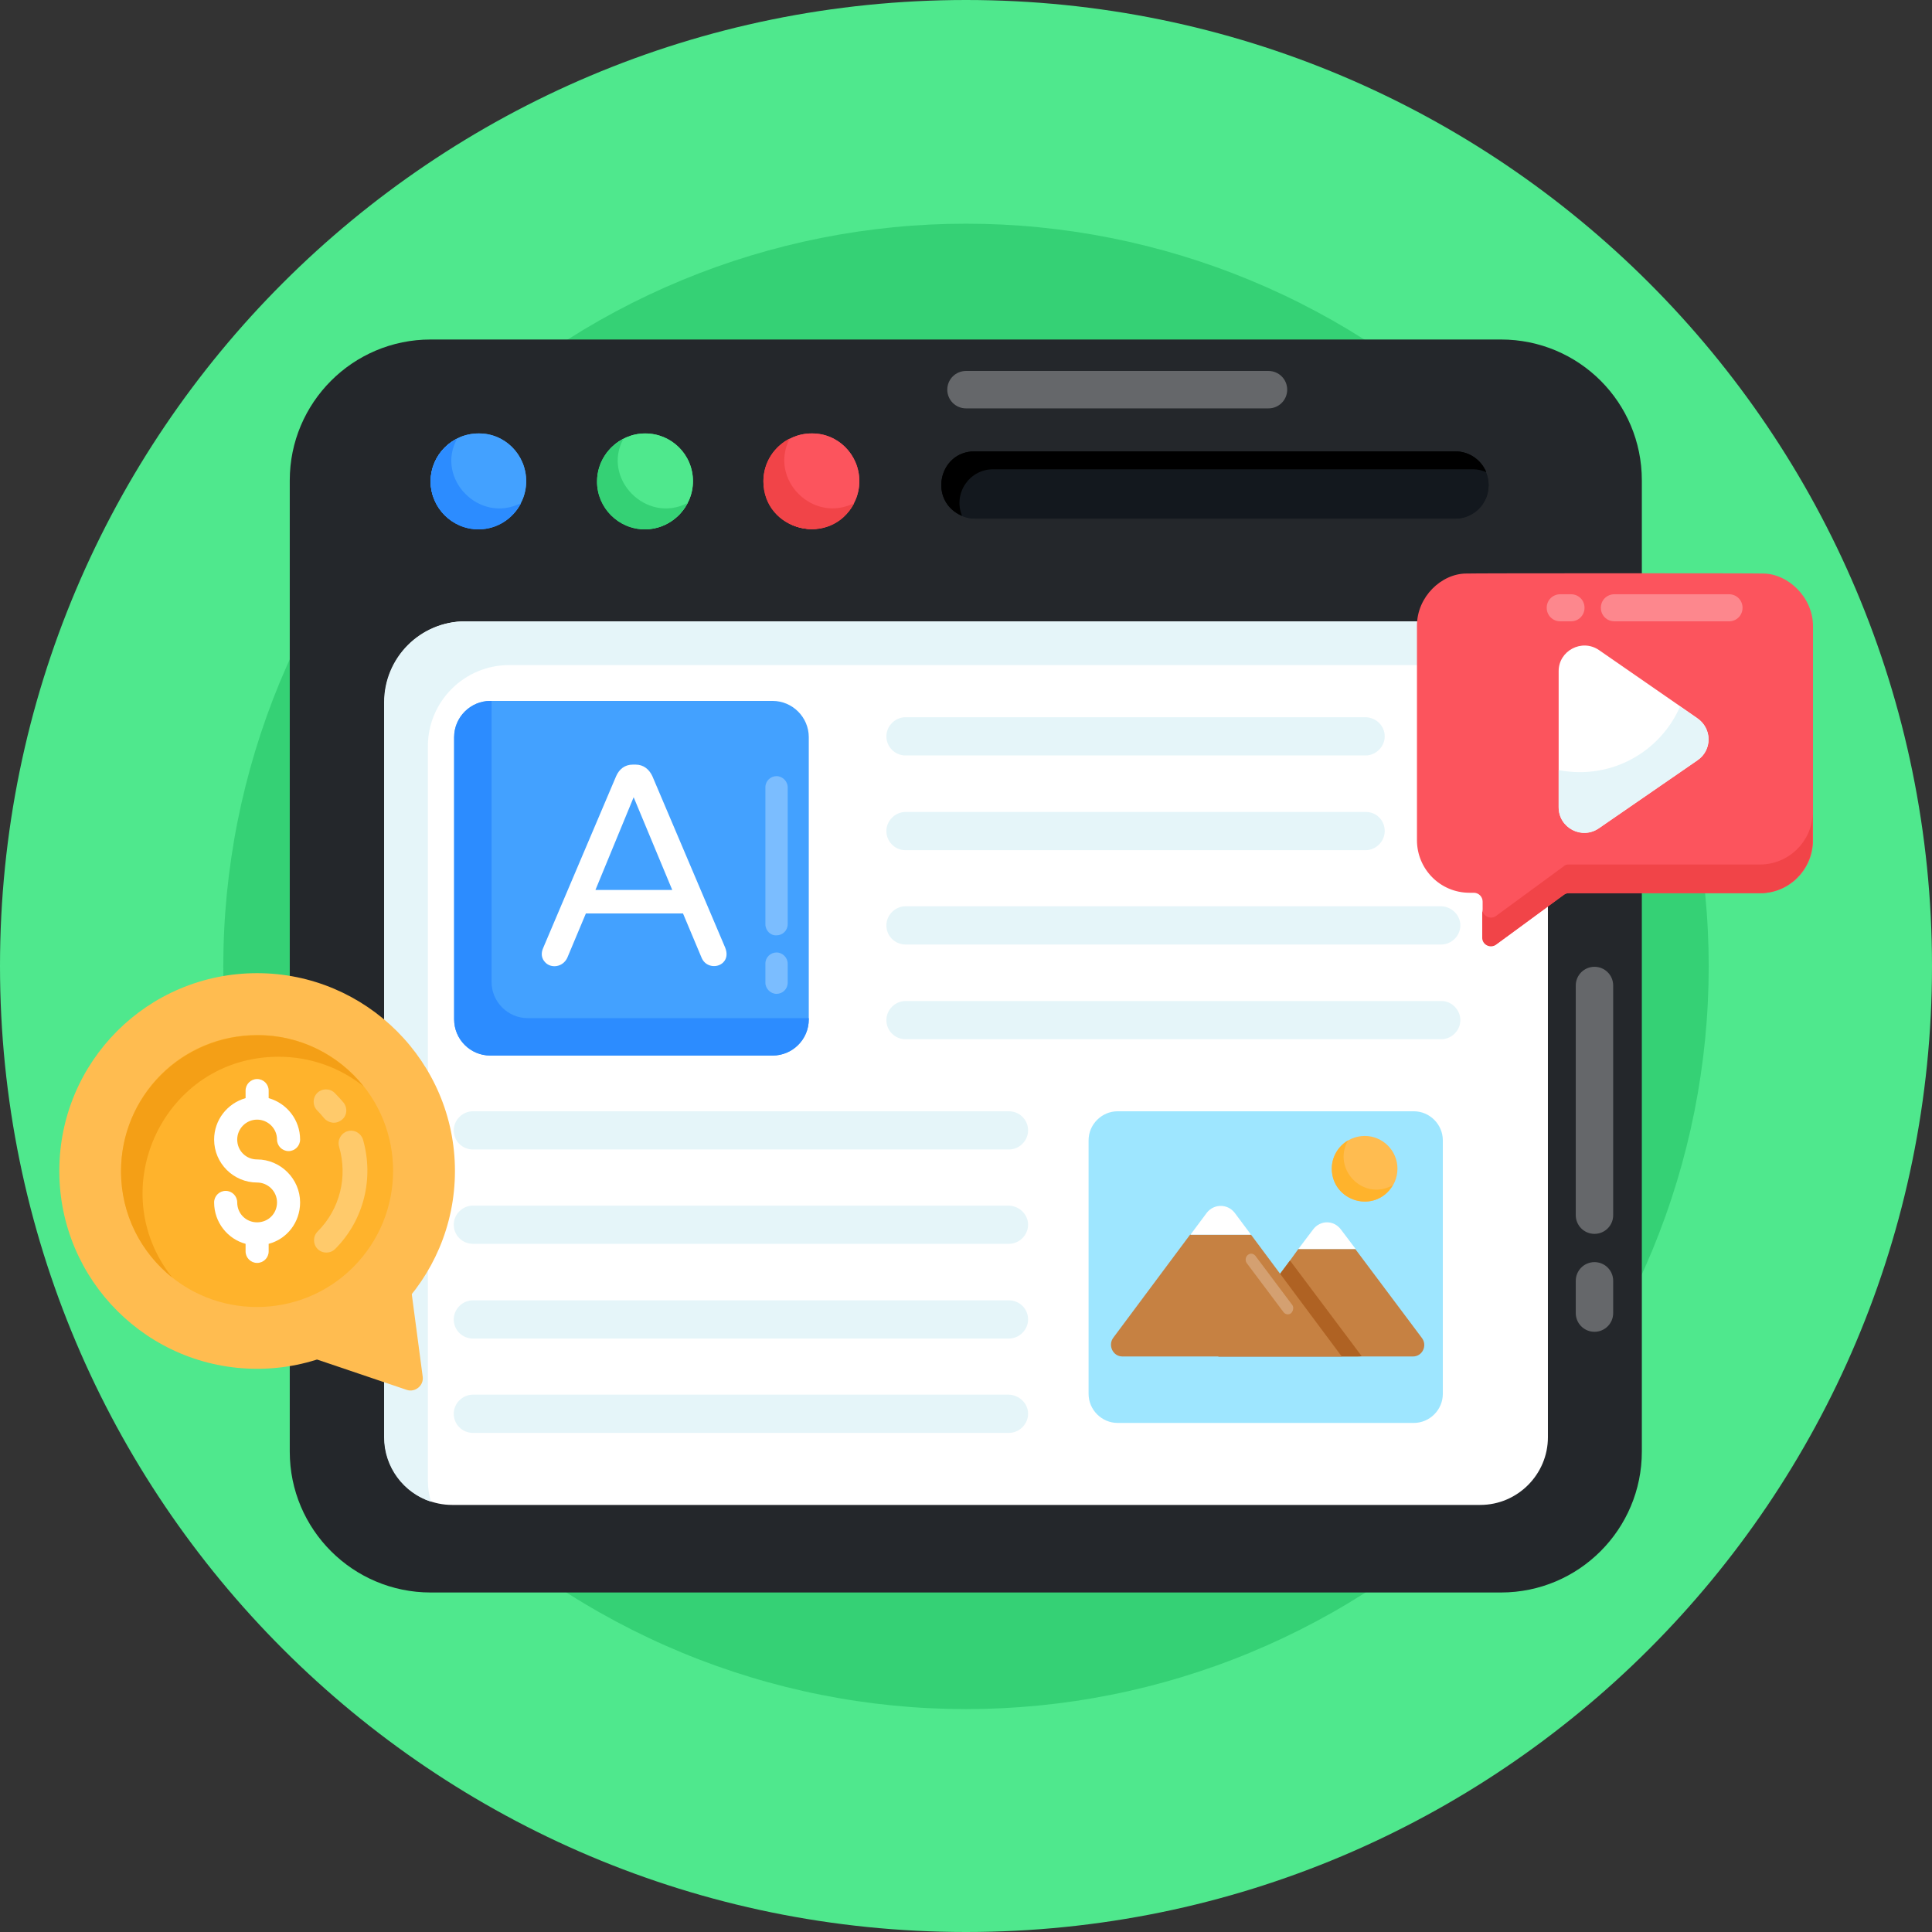 <?xml version="1.0" encoding="UTF-8"?> <svg xmlns="http://www.w3.org/2000/svg" xmlns:xlink="http://www.w3.org/1999/xlink" width="500" zoomAndPan="magnify" viewBox="0 0 375 375" height="500" preserveAspectRatio="xMidYMid meet" version="1.0"><rect x="0" y="0" width="375" height="375" fill="#333333" stroke="none"/><defs><filter x="0%" y="0%" width="100%" height="100%" id="48fa8341f0"><feColorMatrix values="0 0 0 0 1 0 0 0 0 1 0 0 0 0 1 0 0 0 1 0" color-interpolation-filters="sRGB"></feColorMatrix></filter><mask id="0315b846f1"><g filter="url(#48fa8341f0)"><rect x="-37.5" width="450" fill="#000000" y="-37.5" height="450" fill-opacity="0.498"></rect></g></mask><clipPath id="9fdb625dcf"><path d="M 0.441 0.121 L 10.762 0.121 L 10.762 12.602 L 0.441 12.602 Z M 0.441 0.121 " clip-rule="nonzero"></path></clipPath><clipPath id="1314c60e0c"><rect x="0" width="11" y="0" height="13"></rect></clipPath><mask id="35952343e9"><g filter="url(#48fa8341f0)"><rect x="-37.5" width="450" fill="#000000" y="-37.5" height="450" fill-opacity="0.298"></rect></g></mask><clipPath id="00c240d4e2"><rect x="0" width="41" y="0" height="8"></rect></clipPath><mask id="87cce1b820"><g filter="url(#48fa8341f0)"><rect x="-37.5" width="450" fill="#000000" y="-37.5" height="450" fill-opacity="0.298"></rect></g></mask><clipPath id="5f7379188c"><path d="M 0.719 8 L 11.762 8 L 11.762 32.359 L 0.719 32.359 Z M 0.719 8 " clip-rule="nonzero"></path></clipPath><clipPath id="eeb3606100"><path d="M 0.719 0.441 L 8 0.441 L 8 7 L 0.719 7 Z M 0.719 0.441 " clip-rule="nonzero"></path></clipPath><clipPath id="41dd825ef8"><rect x="0" width="12" y="0" height="33"></rect></clipPath></defs><path fill="#4fe88d" d="M 375 187.5 C 375 291.102 291.023 375 187.5 375 C 83.977 375 0 291.102 0 187.5 C 0 83.898 83.977 0 187.5 0 C 291.023 0 375 83.898 375 187.5 Z M 375 187.5 " fill-opacity="1" fill-rule="nonzero"></path><path fill="#35d175" d="M 331.66 187.578 C 331.66 189.938 331.602 192.293 331.484 194.652 C 331.371 197.008 331.195 199.359 330.965 201.707 C 330.734 204.055 330.445 206.395 330.098 208.73 C 329.754 211.062 329.352 213.387 328.891 215.703 C 328.43 218.016 327.914 220.316 327.34 222.605 C 326.766 224.895 326.137 227.168 325.453 229.426 C 324.766 231.684 324.027 233.922 323.23 236.145 C 322.438 238.363 321.59 240.566 320.688 242.746 C 319.781 244.926 318.828 247.082 317.82 249.215 C 316.809 251.348 315.75 253.453 314.637 255.535 C 313.523 257.613 312.363 259.668 311.148 261.691 C 309.938 263.715 308.676 265.707 307.363 267.668 C 306.055 269.629 304.695 271.559 303.289 273.453 C 301.883 275.348 300.434 277.207 298.938 279.031 C 297.441 280.855 295.898 282.641 294.316 284.391 C 292.73 286.137 291.105 287.844 289.438 289.512 C 287.77 291.18 286.059 292.809 284.312 294.391 C 282.562 295.977 280.777 297.516 278.953 299.016 C 277.129 300.512 275.27 301.961 273.375 303.367 C 271.48 304.773 269.551 306.129 267.59 307.441 C 265.629 308.754 263.637 310.016 261.613 311.227 C 259.59 312.441 257.535 313.602 255.457 314.715 C 253.375 315.828 251.27 316.887 249.137 317.895 C 247.004 318.906 244.848 319.859 242.668 320.762 C 240.488 321.668 238.289 322.516 236.066 323.309 C 233.844 324.105 231.605 324.844 229.348 325.527 C 227.09 326.215 224.816 326.844 222.527 327.418 C 220.238 327.988 217.938 328.508 215.625 328.965 C 213.309 329.426 210.984 329.832 208.652 330.176 C 206.32 330.523 203.977 330.812 201.629 331.043 C 199.281 331.273 196.93 331.445 194.574 331.562 C 192.219 331.68 189.859 331.738 187.5 331.738 C 185.141 331.738 182.781 331.68 180.426 331.562 C 178.07 331.449 175.719 331.273 173.371 331.043 C 171.023 330.812 168.68 330.523 166.348 330.176 C 164.012 329.832 161.691 329.426 159.375 328.965 C 157.062 328.508 154.762 327.988 152.473 327.418 C 150.184 326.844 147.91 326.215 145.652 325.527 C 143.395 324.844 141.156 324.105 138.934 323.309 C 136.711 322.516 134.512 321.668 132.332 320.762 C 130.152 319.859 127.996 318.906 125.863 317.895 C 123.73 316.887 121.625 315.828 119.543 314.715 C 117.465 313.602 115.41 312.441 113.387 311.227 C 111.363 310.016 109.371 308.754 107.41 307.441 C 105.449 306.129 103.52 304.773 101.625 303.367 C 99.73 301.961 97.871 300.512 96.047 299.016 C 94.223 297.516 92.438 295.977 90.688 294.391 C 88.941 292.809 87.23 291.18 85.562 289.512 C 83.895 287.844 82.27 286.137 80.684 284.391 C 79.102 282.641 77.559 280.855 76.062 279.031 C 74.566 277.207 73.117 275.348 71.711 273.453 C 70.305 271.559 68.945 269.629 67.637 267.668 C 66.324 265.707 65.062 263.715 63.852 261.691 C 62.637 259.668 61.477 257.613 60.363 255.535 C 59.25 253.453 58.191 251.348 57.18 249.215 C 56.172 247.082 55.219 244.926 54.312 242.746 C 53.41 240.566 52.562 238.363 51.766 236.145 C 50.973 233.922 50.234 231.684 49.547 229.426 C 48.863 227.168 48.234 224.895 47.66 222.605 C 47.086 220.316 46.57 218.016 46.109 215.703 C 45.648 213.387 45.246 211.062 44.902 208.73 C 44.555 206.395 44.266 204.055 44.035 201.707 C 43.805 199.359 43.629 197.008 43.516 194.652 C 43.398 192.293 43.34 189.938 43.34 187.578 C 43.34 185.219 43.398 182.859 43.516 180.504 C 43.629 178.148 43.805 175.797 44.035 173.445 C 44.266 171.098 44.555 168.758 44.902 166.426 C 45.246 164.09 45.648 161.766 46.109 159.453 C 46.57 157.141 47.086 154.84 47.66 152.551 C 48.234 150.262 48.863 147.988 49.547 145.73 C 50.234 143.473 50.973 141.234 51.766 139.012 C 52.562 136.789 53.41 134.59 54.312 132.41 C 55.219 130.23 56.172 128.074 57.18 125.941 C 58.191 123.809 59.25 121.703 60.363 119.621 C 61.477 117.539 62.637 115.488 63.852 113.465 C 65.062 111.441 66.324 109.449 67.637 107.488 C 68.945 105.523 70.305 103.598 71.711 101.703 C 73.117 99.805 74.566 97.945 76.062 96.125 C 77.559 94.301 79.102 92.516 80.684 90.766 C 82.27 89.016 83.895 87.309 85.562 85.641 C 87.23 83.973 88.941 82.348 90.688 80.762 C 92.438 79.18 94.223 77.637 96.047 76.141 C 97.871 74.645 99.73 73.191 101.625 71.789 C 103.52 70.383 105.449 69.023 107.41 67.715 C 109.371 66.402 111.363 65.141 113.387 63.926 C 115.41 62.715 117.465 61.551 119.543 60.441 C 121.625 59.328 123.73 58.266 125.863 57.258 C 127.996 56.25 130.152 55.293 132.332 54.391 C 134.512 53.488 136.711 52.641 138.934 51.844 C 141.156 51.051 143.395 50.309 145.652 49.625 C 147.91 48.941 150.184 48.312 152.473 47.738 C 154.762 47.164 157.062 46.648 159.375 46.188 C 161.691 45.727 164.012 45.324 166.348 44.977 C 168.68 44.633 171.023 44.344 173.371 44.113 C 175.719 43.879 178.07 43.707 180.426 43.59 C 182.781 43.477 185.141 43.418 187.5 43.418 C 189.859 43.418 192.219 43.477 194.574 43.59 C 196.93 43.707 199.281 43.879 201.629 44.113 C 203.977 44.344 206.32 44.633 208.652 44.977 C 210.984 45.324 213.309 45.727 215.625 46.188 C 217.938 46.648 220.238 47.164 222.527 47.738 C 224.816 48.312 227.09 48.941 229.348 49.625 C 231.605 50.309 233.844 51.051 236.066 51.844 C 238.289 52.641 240.488 53.488 242.668 54.391 C 244.848 55.293 247.004 56.25 249.137 57.258 C 251.27 58.266 253.375 59.328 255.457 60.441 C 257.535 61.551 259.59 62.715 261.613 63.926 C 263.637 65.141 265.629 66.402 267.59 67.715 C 269.551 69.023 271.48 70.383 273.375 71.789 C 275.27 73.191 277.129 74.645 278.953 76.141 C 280.777 77.637 282.562 79.18 284.312 80.762 C 286.059 82.348 287.77 83.973 289.438 85.641 C 291.105 87.309 292.73 89.016 294.316 90.766 C 295.898 92.516 297.441 94.301 298.938 96.125 C 300.434 97.945 301.883 99.805 303.289 101.703 C 304.695 103.598 306.055 105.523 307.363 107.488 C 308.676 109.449 309.938 111.441 311.148 113.465 C 312.363 115.488 313.523 117.539 314.637 119.621 C 315.75 121.703 316.809 123.809 317.82 125.941 C 318.828 128.074 319.781 130.23 320.688 132.41 C 321.59 134.59 322.438 136.789 323.23 139.012 C 324.027 141.234 324.766 143.473 325.453 145.73 C 326.137 147.988 326.766 150.262 327.34 152.551 C 327.914 154.84 328.43 157.141 328.891 159.453 C 329.352 161.766 329.754 164.09 330.098 166.426 C 330.445 168.758 330.734 171.098 330.965 173.445 C 331.195 175.797 331.371 178.148 331.484 180.504 C 331.602 182.859 331.66 185.219 331.66 187.578 Z M 331.66 187.578 " fill-opacity="1" fill-rule="nonzero"></path><path fill="#24272b" d="M 318.68 93.246 L 318.68 281.754 C 318.68 296.816 306.473 309.102 291.332 309.102 L 83.59 309.102 C 68.527 309.102 56.242 296.895 56.242 281.754 L 56.242 93.246 C 56.242 78.184 68.449 65.898 83.59 65.898 L 291.332 65.898 C 306.473 65.898 318.68 78.105 318.68 93.246 Z M 318.68 93.246 " fill-opacity="1" fill-rule="nonzero"></path><path fill="#ffffff" d="M 300.449 136.355 L 300.449 278.973 C 300.449 286.156 294.578 292.105 287.316 292.105 L 87.762 292.105 C 80.5 292.105 74.629 286.156 74.629 278.973 L 74.629 136.355 C 74.629 127.625 81.66 120.598 90.391 120.598 L 284.688 120.598 C 293.34 120.598 300.449 127.625 300.449 136.355 " fill-opacity="1" fill-rule="nonzero"></path><path fill="#e5f5f9" d="M 299.211 130.254 C 297.359 129.48 295.348 129.094 293.188 129.094 L 98.809 129.094 C 90.156 129.094 83.051 136.125 83.051 144.855 L 83.051 287.469 C 83.051 288.859 83.281 290.25 83.668 291.488 C 78.336 289.785 74.551 284.766 74.551 278.973 L 74.551 136.355 C 74.551 127.625 81.582 120.598 90.312 120.598 L 284.609 120.598 C 291.254 120.598 296.816 124.535 299.211 130.254 Z M 299.211 130.254 " fill-opacity="1" fill-rule="nonzero"></path><path fill="#43a1ff" d="M 102.133 93.402 C 102.133 98.5 97.961 102.672 92.863 102.672 C 87.762 102.672 83.59 98.5 83.59 93.402 C 83.59 88.305 87.762 84.133 92.863 84.133 C 97.961 84.055 102.133 88.227 102.133 93.402 " fill-opacity="1" fill-rule="nonzero"></path><path fill="#2c8cff" d="M 101.129 97.652 C 99.582 100.664 96.492 102.75 92.863 102.75 C 87.762 102.75 83.59 98.578 83.59 93.48 C 83.59 89.848 85.676 86.68 88.691 85.215 C 84.52 92.863 93.016 101.746 101.129 97.652 " fill-opacity="1" fill-rule="nonzero"></path><path fill="#4fe88d" d="M 134.504 93.402 C 134.504 98.5 130.332 102.672 125.23 102.672 C 120.133 102.672 115.961 98.5 115.961 93.402 C 115.961 88.305 120.133 84.133 125.23 84.133 C 130.332 84.133 134.504 88.227 134.504 93.402 " fill-opacity="1" fill-rule="nonzero"></path><path fill="#35d175" d="M 133.422 97.652 C 131.875 100.664 128.785 102.75 125.156 102.75 C 120.055 102.75 115.883 98.578 115.883 93.48 C 115.883 89.848 117.969 86.758 120.984 85.215 C 116.812 92.863 125.387 101.746 133.422 97.652 " fill-opacity="1" fill-rule="nonzero"></path><path fill="#fc545d" d="M 166.797 93.402 C 166.797 98.5 162.625 102.672 157.523 102.672 C 152.426 102.672 148.254 98.5 148.254 93.402 C 148.254 88.305 152.426 84.133 157.523 84.133 C 162.625 84.055 166.797 88.227 166.797 93.402 " fill-opacity="1" fill-rule="nonzero"></path><path fill="#f14448" d="M 165.793 97.652 C 161.234 106.383 148.176 103.059 148.176 93.402 C 148.176 89.77 150.262 86.68 153.277 85.137 C 149.18 93.094 157.832 101.668 165.793 97.652 " fill-opacity="1" fill-rule="nonzero"></path><path fill="#13181e" d="M 282.449 100.664 L 189.277 100.664 C 185.645 100.664 182.789 97.73 182.789 94.176 C 182.789 90.543 185.723 87.684 189.277 87.684 L 282.449 87.684 C 286.078 87.684 288.938 90.621 288.938 94.176 C 288.938 97.73 286.078 100.664 282.449 100.664 " fill-opacity="1" fill-rule="nonzero"></path><path fill="#000000" d="M 288.473 91.625 C 287.699 91.316 286.852 91.086 285.926 91.086 L 192.754 91.086 C 188.195 91.086 184.949 95.719 186.727 100.125 C 180.16 97.344 182.094 87.609 189.199 87.609 L 282.449 87.609 C 285.152 87.609 287.469 89.23 288.473 91.625 " fill-opacity="1" fill-rule="nonzero"></path><path fill="#ffffff" d="M 305.855 235.863 L 305.855 191.285 C 305.855 189.277 307.477 187.656 309.488 187.656 C 311.496 187.656 313.117 189.277 313.117 191.285 L 313.117 235.863 C 313.117 237.871 311.496 239.492 309.488 239.492 C 307.477 239.492 305.855 237.871 305.855 235.863 " fill-opacity="0.298" fill-rule="nonzero"></path><path fill="#ffffff" d="M 305.855 254.867 L 305.855 248.609 C 305.855 246.602 307.477 244.977 309.488 244.977 C 311.496 244.977 313.117 246.602 313.117 248.609 L 313.117 254.867 C 313.117 256.875 311.496 258.5 309.488 258.5 C 307.477 258.5 305.855 256.875 305.855 254.867 " fill-opacity="0.298" fill-rule="nonzero"></path><path fill="#ffffff" d="M 187.5 72.004 L 246.215 72.004 C 248.223 72.004 249.844 73.625 249.844 75.633 C 249.844 77.641 248.223 79.266 246.215 79.266 L 187.5 79.266 C 185.492 79.266 183.867 77.641 183.867 75.633 C 183.867 73.625 185.492 72.004 187.5 72.004 " fill-opacity="0.298" fill-rule="nonzero"></path><path fill="#43a1ff" d="M 102.133 93.402 C 102.133 98.5 97.961 102.672 92.863 102.672 C 87.762 102.672 83.59 98.5 83.59 93.402 C 83.59 88.305 87.762 84.133 92.863 84.133 C 97.961 84.055 102.133 88.227 102.133 93.402 " fill-opacity="1" fill-rule="nonzero"></path><path fill="#2c8cff" d="M 101.129 97.652 C 99.582 100.664 96.492 102.75 92.863 102.75 C 87.762 102.75 83.59 98.578 83.59 93.48 C 83.59 89.848 85.676 86.68 88.691 85.215 C 84.52 92.863 93.016 101.746 101.129 97.652 " fill-opacity="1" fill-rule="nonzero"></path><path fill="#4fe88d" d="M 134.504 93.402 C 134.504 98.5 130.332 102.672 125.23 102.672 C 120.133 102.672 115.961 98.5 115.961 93.402 C 115.961 88.305 120.133 84.133 125.23 84.133 C 130.332 84.133 134.504 88.227 134.504 93.402 " fill-opacity="1" fill-rule="nonzero"></path><path fill="#35d175" d="M 133.422 97.652 C 131.875 100.664 128.785 102.75 125.156 102.75 C 120.055 102.75 115.883 98.578 115.883 93.48 C 115.883 89.848 117.969 86.758 120.984 85.215 C 116.812 92.863 125.387 101.746 133.422 97.652 " fill-opacity="1" fill-rule="nonzero"></path><path fill="#fc545d" d="M 166.797 93.402 C 166.797 98.5 162.625 102.672 157.523 102.672 C 152.426 102.672 148.254 98.5 148.254 93.402 C 148.254 88.305 152.426 84.133 157.523 84.133 C 162.625 84.055 166.797 88.227 166.797 93.402 " fill-opacity="1" fill-rule="nonzero"></path><path fill="#f14448" d="M 165.793 97.652 C 161.234 106.383 148.176 103.059 148.176 93.402 C 148.176 89.77 150.262 86.68 153.277 85.137 C 149.18 93.094 157.832 101.668 165.793 97.652 " fill-opacity="1" fill-rule="nonzero"></path><path fill="#13181e" d="M 282.449 100.664 L 189.277 100.664 C 185.645 100.664 182.789 97.73 182.789 94.176 C 182.789 90.543 185.723 87.684 189.277 87.684 L 282.449 87.684 C 286.078 87.684 288.938 90.621 288.938 94.176 C 288.938 97.73 286.078 100.664 282.449 100.664 " fill-opacity="1" fill-rule="nonzero"></path><path fill="#000000" d="M 288.473 91.625 C 287.699 91.316 286.852 91.086 285.926 91.086 L 192.754 91.086 C 188.195 91.086 184.949 95.719 186.727 100.125 C 180.16 97.344 182.094 87.609 189.199 87.609 L 282.449 87.609 C 285.152 87.609 287.469 89.23 288.473 91.625 " fill-opacity="1" fill-rule="nonzero"></path><path fill="#43a1ff" d="M 156.984 143.078 L 156.984 197.852 C 156.984 201.715 153.816 204.883 149.953 204.883 L 95.18 204.883 C 91.316 204.883 88.148 201.715 88.148 197.852 L 88.148 143.078 C 88.148 139.215 91.316 136.047 95.18 136.047 L 149.953 136.047 C 153.816 136.047 156.984 139.215 156.984 143.078 Z M 156.984 143.078 " fill-opacity="1" fill-rule="nonzero"></path><path fill="#2c8cff" d="M 156.984 197.621 L 156.984 197.852 C 156.984 201.793 153.816 204.883 149.953 204.883 L 95.18 204.883 C 91.238 204.883 88.148 201.715 88.148 197.852 L 88.148 143.078 C 88.148 139.215 91.316 136.047 95.18 136.047 L 95.41 136.047 L 95.41 190.59 C 95.41 194.453 98.578 197.621 102.441 197.621 Z M 156.984 197.621 " fill-opacity="1" fill-rule="nonzero"></path><path fill="#ffffff" d="M 148.562 179.387 L 148.562 152.812 C 148.562 151.574 149.566 150.648 150.727 150.648 C 151.887 150.648 152.891 151.652 152.891 152.812 L 152.891 179.387 C 152.891 180.625 151.887 181.551 150.727 181.551 C 149.566 181.629 148.562 180.625 148.562 179.387 Z M 148.562 179.387 " fill-opacity="0.298" fill-rule="nonzero"></path><path fill="#ffffff" d="M 148.562 190.746 L 148.562 187.035 C 148.562 185.801 149.566 184.875 150.727 184.875 C 151.887 184.875 152.891 185.879 152.891 187.035 L 152.891 190.746 C 152.891 191.98 151.887 192.906 150.727 192.906 C 149.566 192.906 148.562 191.902 148.562 190.746 Z M 148.562 190.746 " fill-opacity="0.298" fill-rule="nonzero"></path><path fill="#ffffff" d="M 105.84 186.805 C 105.145 186.109 104.914 185.105 105.453 183.945 L 119.594 150.648 C 120.211 149.258 121.293 148.41 122.836 148.41 L 123.379 148.41 C 124.922 148.41 126.004 149.336 126.621 150.648 L 140.762 183.945 C 141.223 185.105 141.07 186.109 140.375 186.805 C 139.215 187.965 136.977 187.73 136.203 185.953 L 132.57 177.301 L 113.719 177.301 L 110.09 185.953 C 109.164 187.809 106.922 187.965 105.84 186.805 Z M 115.574 172.742 L 130.484 172.742 L 122.992 154.742 Z M 115.574 172.742 " fill-opacity="1" fill-rule="nonzero"></path><path fill="#e5f5f9" d="M 268.773 142.922 C 268.773 144.934 267.074 146.633 265.066 146.633 L 175.758 146.633 C 173.75 146.633 172.047 145.008 172.047 142.922 C 172.047 140.914 173.75 139.215 175.758 139.215 L 265.141 139.215 C 267.152 139.293 268.773 140.914 268.773 142.922 Z M 268.773 142.922 " fill-opacity="1" fill-rule="nonzero"></path><path fill="#e5f5f9" d="M 268.773 161.309 C 268.773 163.32 267.074 165.02 265.066 165.02 L 175.758 165.02 C 173.75 165.02 172.047 163.395 172.047 161.309 C 172.047 159.301 173.75 157.602 175.758 157.602 L 265.141 157.602 C 267.152 157.602 268.773 159.223 268.773 161.309 Z M 268.773 161.309 " fill-opacity="1" fill-rule="nonzero"></path><path fill="#e5f5f9" d="M 283.453 179.621 C 283.453 181.629 281.754 183.328 279.742 183.328 L 175.758 183.328 C 173.75 183.328 172.047 181.707 172.047 179.621 C 172.047 177.609 173.75 175.91 175.758 175.91 L 279.82 175.91 C 281.754 175.988 283.453 177.609 283.453 179.621 Z M 283.453 179.621 " fill-opacity="1" fill-rule="nonzero"></path><path fill="#e5f5f9" d="M 283.453 198.008 C 283.453 200.016 281.754 201.715 279.742 201.715 L 175.758 201.715 C 173.75 201.715 172.047 200.094 172.047 198.008 C 172.047 196 173.75 194.297 175.758 194.297 L 279.82 194.297 C 281.754 194.297 283.453 196 283.453 198.008 Z M 283.453 198.008 " fill-opacity="1" fill-rule="nonzero"></path><path fill="#e5f5f9" d="M 199.551 219.406 C 199.551 221.414 197.852 223.113 195.844 223.113 L 91.781 223.113 C 89.77 223.113 88.07 221.492 88.07 219.406 C 88.07 217.398 89.77 215.699 91.781 215.699 L 195.844 215.699 C 197.852 215.699 199.551 217.32 199.551 219.406 Z M 199.551 219.406 " fill-opacity="1" fill-rule="nonzero"></path><path fill="#e5f5f9" d="M 199.551 237.715 C 199.551 239.727 197.852 241.426 195.844 241.426 L 91.781 241.426 C 89.77 241.426 88.07 239.801 88.07 237.715 C 88.07 235.707 89.77 234.008 91.781 234.008 L 195.844 234.008 C 197.852 234.086 199.551 235.707 199.551 237.715 Z M 199.551 237.715 " fill-opacity="1" fill-rule="nonzero"></path><path fill="#e5f5f9" d="M 199.551 256.102 C 199.551 258.113 197.852 259.812 195.844 259.812 L 91.781 259.812 C 89.77 259.812 88.07 258.188 88.07 256.102 C 88.07 254.094 89.77 252.395 91.781 252.395 L 195.844 252.395 C 197.852 252.395 199.551 254.016 199.551 256.102 Z M 199.551 256.102 " fill-opacity="1" fill-rule="nonzero"></path><path fill="#e5f5f9" d="M 199.551 274.414 C 199.551 276.422 197.852 278.121 195.844 278.121 L 91.781 278.121 C 89.77 278.121 88.07 276.5 88.07 274.414 C 88.07 272.402 89.77 270.703 91.781 270.703 L 195.844 270.703 C 197.852 270.781 199.551 272.402 199.551 274.414 Z M 199.551 274.414 " fill-opacity="1" fill-rule="nonzero"></path><path fill="#9ee6ff" d="M 280.051 221.34 L 280.051 270.551 C 280.051 273.641 277.504 276.191 274.414 276.191 L 216.934 276.191 C 213.844 276.191 211.293 273.641 211.293 270.551 L 211.293 221.34 C 211.293 218.246 213.844 215.699 216.934 215.699 L 274.414 215.699 C 277.504 215.699 280.051 218.246 280.051 221.34 Z M 280.051 221.34 " fill-opacity="1" fill-rule="nonzero"></path><path fill="#c68142" d="M 274.258 263.289 L 236.48 263.289 L 250.387 244.668 L 252.008 242.43 L 263.055 242.43 L 275.957 259.656 C 277.117 261.125 276.113 263.289 274.258 263.289 Z M 274.258 263.289 " fill-opacity="1" fill-rule="nonzero"></path><path fill="#ffffff" d="M 263.133 242.43 L 260.273 238.645 C 258.883 236.789 256.258 236.789 254.867 238.645 L 252.008 242.43 Z M 263.133 242.43 " fill-opacity="1" fill-rule="nonzero"></path><path fill="#af6223" d="M 264.293 263.211 C 263.984 263.289 263.676 263.289 263.363 263.289 L 236.48 263.289 L 250.387 244.668 Z M 264.293 263.211 " fill-opacity="1" fill-rule="nonzero"></path><path fill="#c68142" d="M 260.43 263.289 L 217.863 263.289 C 216.008 263.289 215.004 261.125 216.086 259.656 L 230.996 239.648 L 242.816 239.648 Z M 260.43 263.289 " fill-opacity="1" fill-rule="nonzero"></path><path fill="#ffffff" d="M 242.816 239.648 L 239.648 235.398 C 238.258 233.621 235.629 233.621 234.238 235.398 L 231.074 239.648 Z M 242.816 239.648 " fill-opacity="1" fill-rule="nonzero"></path><g mask="url(#0315b846f1)"><g transform="matrix(1, 0, 0, 1, 241, 243)"><g clip-path="url(#1314c60e0c)"><g clip-path="url(#9fdb625dcf)"><path fill="#ffffff" d="M 9.617 11.867 C 9.156 12.254 8.535 12.176 8.148 11.711 L 0.965 2.133 C 0.656 1.668 0.734 0.973 1.195 0.586 C 1.66 0.203 2.277 0.277 2.664 0.742 L 9.852 10.32 C 10.16 10.785 10.004 11.48 9.617 11.867 Z M 9.617 11.867 " fill-opacity="0.498" fill-rule="nonzero"></path></g></g></g></g><path fill="#ffbc50" d="M 271.246 226.824 C 271.246 230.379 268.387 233.234 264.91 233.234 C 261.355 233.234 258.5 230.379 258.5 226.824 C 258.5 223.348 261.355 220.488 264.91 220.488 C 268.387 220.488 271.246 223.348 271.246 226.824 Z M 271.246 226.824 " fill-opacity="1" fill-rule="nonzero"></path><path fill="#ffb32c" d="M 270.316 230.066 C 266.996 235.707 258.5 233.234 258.5 226.824 C 258.5 224.504 259.812 222.418 261.664 221.34 C 258.5 226.824 264.523 233.234 270.316 230.066 Z M 270.316 230.066 " fill-opacity="1" fill-rule="nonzero"></path><path fill="#fc545d" d="M 351.902 121.523 L 351.902 163.164 C 351.902 163.32 351.902 163.395 351.902 163.551 C 351.668 168.957 347.266 173.363 341.703 173.363 L 304.543 173.363 C 304.156 173.363 303.848 173.438 303.539 173.672 L 290.48 183.25 C 289.402 184.102 287.777 183.328 287.777 181.859 L 287.777 174.984 C 287.777 174.059 287.004 173.285 286.078 173.285 L 285.23 173.285 C 279.512 173.285 275.031 168.648 275.031 163.086 L 275.031 121.445 C 275.031 115.805 279.82 111.324 284.609 111.324 C 284.766 111.25 342.012 111.25 342.32 111.324 C 347.109 111.402 351.902 115.961 351.902 121.523 Z M 351.902 121.523 " fill-opacity="1" fill-rule="nonzero"></path><path fill="#f14448" d="M 287.699 176.453 L 287.699 182.016 C 287.699 183.406 289.324 184.18 290.406 183.328 L 303.461 173.75 C 303.77 173.516 304.078 173.363 304.465 173.363 L 341.625 173.363 C 347.109 173.363 351.59 168.957 351.824 163.551 L 351.824 157.988 C 351.668 163.395 347.109 167.801 341.625 167.801 L 304.465 167.801 C 304.078 167.801 303.77 167.879 303.461 168.188 L 290.406 177.766 C 289.324 178.617 287.699 177.766 287.699 176.453 Z M 287.699 176.453 " fill-opacity="1" fill-rule="nonzero"></path><g mask="url(#35952343e9)"><g transform="matrix(1, 0, 0, 1, 299, 114)"><g clip-path="url(#00c240d4e2)"><path fill="#ffffff" d="M 3.844 6.598 L 5.93 6.598 C 7.398 6.598 8.555 5.438 8.555 3.969 C 8.555 2.5 7.398 1.344 5.93 1.344 L 3.844 1.344 C 2.375 1.344 1.215 2.5 1.215 3.969 C 1.215 5.438 2.375 6.598 3.844 6.598 Z M 3.844 6.598 " fill-opacity="1" fill-rule="nonzero"></path><path fill="#ffffff" d="M 14.352 6.598 L 36.598 6.598 C 38.066 6.598 39.227 5.438 39.227 3.969 C 39.227 2.5 38.066 1.344 36.598 1.344 L 14.352 1.344 C 12.883 1.344 11.723 2.5 11.723 3.969 C 11.723 5.438 12.883 6.598 14.352 6.598 Z M 14.352 6.598 " fill-opacity="1" fill-rule="nonzero"></path></g></g></g><path fill="#ffffff" d="M 329.496 147.559 L 310.336 160.77 C 307.016 163.012 302.535 160.691 302.535 156.676 L 302.535 130.254 C 302.535 126.312 307.016 123.918 310.336 126.16 L 329.418 139.371 C 332.355 141.379 332.355 145.629 329.496 147.559 Z M 329.496 147.559 " fill-opacity="1" fill-rule="nonzero"></path><path fill="#e5f5f9" d="M 329.496 147.559 L 310.336 160.77 C 307.016 163.086 302.535 160.691 302.535 156.676 L 302.535 149.488 C 303.848 149.723 305.238 149.875 306.629 149.875 C 315.359 149.875 322.852 144.621 326.098 137.129 L 329.418 139.445 C 332.355 141.379 332.355 145.551 329.496 147.559 Z M 329.496 147.559 " fill-opacity="1" fill-rule="nonzero"></path><path fill="#ffbc50" d="M 79.266 246.215 L 82.047 267.227 C 82.277 268.926 80.578 270.316 78.957 269.777 L 58.867 262.98 Z M 79.266 246.215 " fill-opacity="1" fill-rule="nonzero"></path><path fill="#ffbc50" d="M 88.305 227.285 C 88.305 248.453 71.074 265.684 49.906 265.684 C 28.738 265.684 11.512 248.531 11.512 227.285 C 11.512 206.043 28.66 188.891 49.906 188.891 C 71.074 188.891 88.305 206.117 88.305 227.285 Z M 88.305 227.285 " fill-opacity="1" fill-rule="nonzero"></path><path fill="#ffb32c" d="M 68.527 245.984 C 58.25 256.258 41.488 256.258 31.211 245.984 C 20.938 235.707 20.938 218.941 31.211 208.59 C 41.488 198.316 58.25 198.316 68.602 208.59 C 78.879 218.941 78.879 235.629 68.527 245.984 Z M 68.527 245.984 " fill-opacity="1" fill-rule="nonzero"></path><path fill="#f49f16" d="M 70.535 210.832 C 66.055 207.277 60.336 205.113 54.078 205.113 C 31.828 205.113 19.777 230.84 33.453 247.992 C 27.348 243.125 23.484 235.707 23.484 227.363 C 23.484 212.762 35.305 200.941 49.906 200.941 C 58.25 200.867 65.746 204.805 70.535 210.832 Z M 70.535 210.832 " fill-opacity="1" fill-rule="nonzero"></path><g mask="url(#87cce1b820)"><g transform="matrix(1, 0, 0, 1, 60, 211)"><g clip-path="url(#41dd825ef8)"><g clip-path="url(#5f7379188c)"><path fill="#ffffff" d="M 5.051 31.43 C 4.121 32.355 2.578 32.355 1.648 31.43 C 0.723 30.5 0.723 28.957 1.648 28.031 C 5.977 23.703 7.523 17.445 5.82 11.574 C 5.438 10.262 6.207 8.949 7.445 8.562 C 8.758 8.176 10.07 8.949 10.457 10.184 C 12.621 17.754 10.613 25.867 5.051 31.43 Z M 5.051 31.43 " fill-opacity="1" fill-rule="nonzero"></path></g><g clip-path="url(#eeb3606100)"><path fill="#ffffff" d="M 6.285 6.398 C 5.203 7.246 3.734 7.016 2.887 6.012 C 2.5 5.547 2.035 5.008 1.574 4.543 C 0.645 3.617 0.645 2.07 1.574 1.145 C 2.5 0.219 4.047 0.219 4.973 1.145 C 5.59 1.762 6.133 2.379 6.672 3 C 7.523 4.082 7.367 5.625 6.285 6.398 Z M 6.285 6.398 " fill-opacity="1" fill-rule="nonzero"></path></g></g></g></g><path fill="#ffffff" d="M 58.25 233.391 C 58.25 237.254 55.703 240.496 52.148 241.426 L 52.148 242.891 C 52.148 244.129 51.145 245.133 49.906 245.133 C 48.672 245.133 47.668 244.129 47.668 242.891 L 47.668 241.426 C 44.191 240.496 41.562 237.254 41.562 233.391 C 41.562 232.152 42.566 231.148 43.805 231.148 C 45.039 231.148 46.043 232.152 46.043 233.391 C 46.043 235.555 47.742 237.254 49.906 237.254 C 52.07 237.254 53.77 235.555 53.77 233.391 C 53.77 231.227 51.992 229.527 49.906 229.527 C 45.348 229.527 41.562 225.82 41.562 221.184 C 41.562 217.398 44.113 214.152 47.668 213.148 L 47.668 211.68 C 47.668 210.445 48.672 209.441 49.906 209.441 C 51.145 209.441 52.148 210.445 52.148 211.68 L 52.148 213.148 C 55.703 214.152 58.25 217.398 58.25 221.184 C 58.25 222.418 57.246 223.426 56.012 223.426 C 54.773 223.426 53.77 222.418 53.77 221.184 C 53.77 219.02 51.992 217.32 49.906 217.32 C 47.742 217.32 46.043 219.098 46.043 221.184 C 46.043 223.348 47.742 225.047 49.906 225.047 C 54.465 225.047 58.25 228.832 58.25 233.391 Z M 58.25 233.391 " fill-opacity="1" fill-rule="nonzero"></path></svg> 